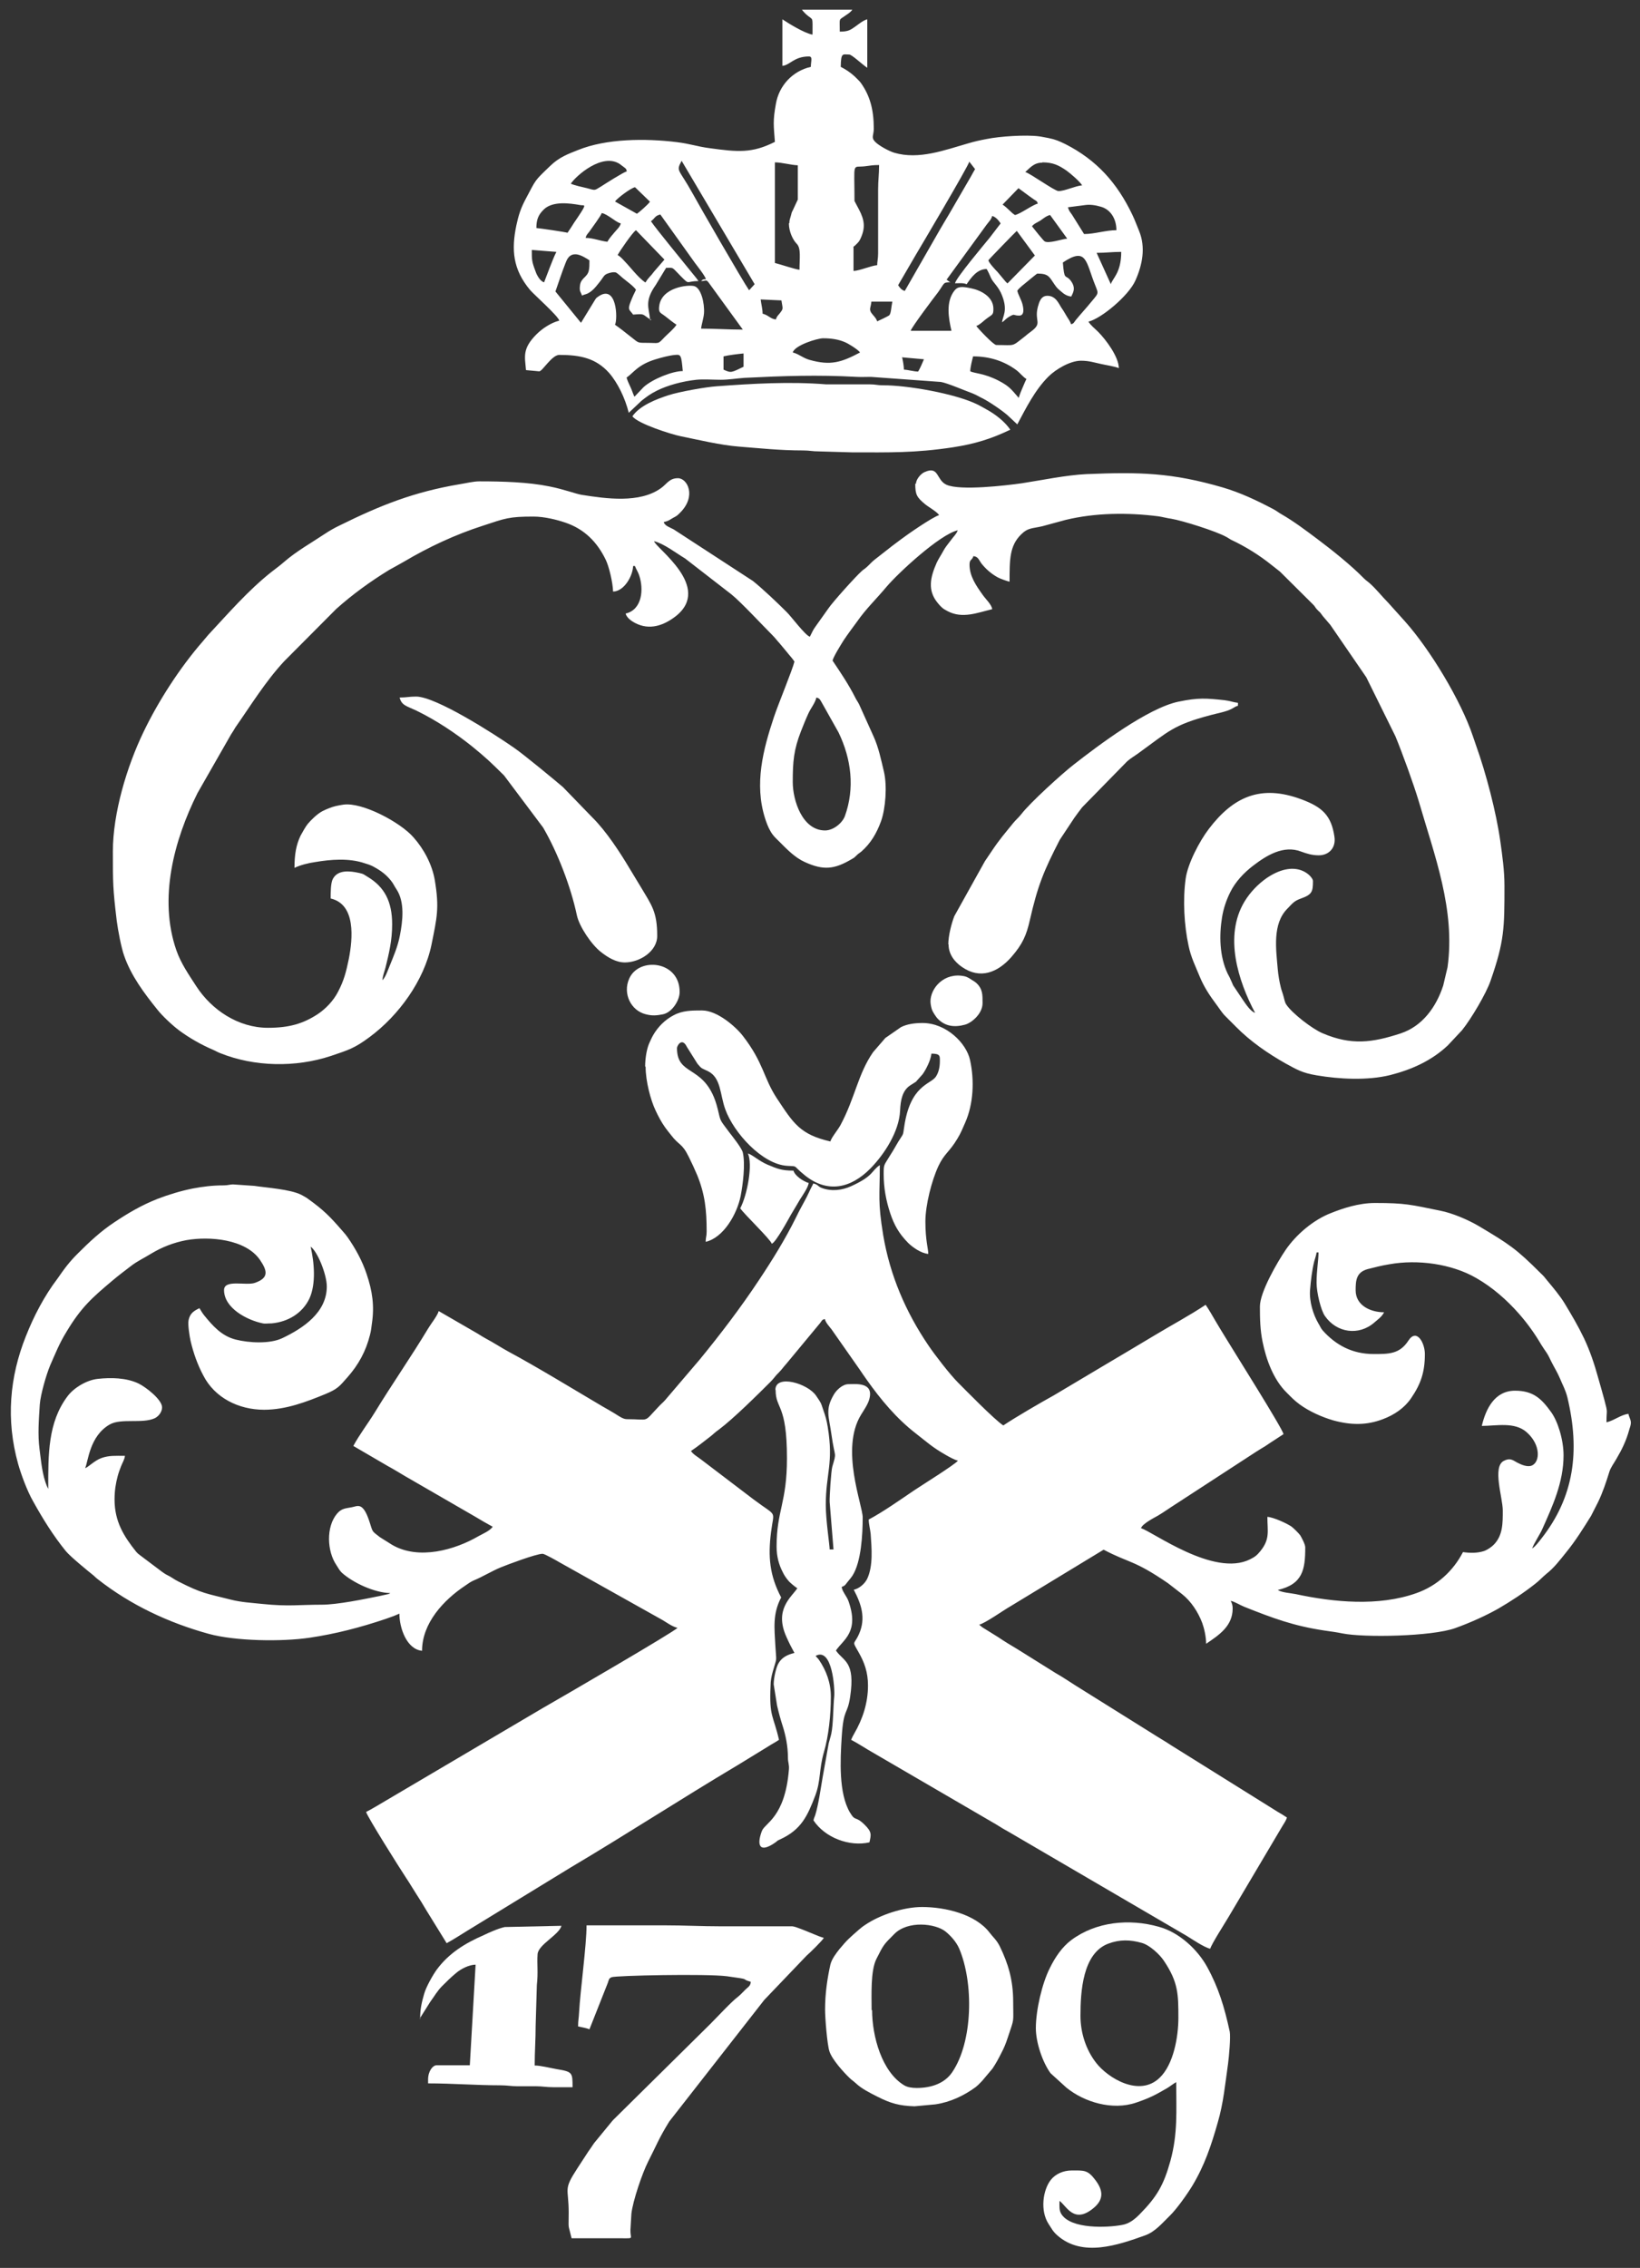 <svg width="68" height="94" viewBox="0 0 68 94" fill="none" xmlns="http://www.w3.org/2000/svg">
<rect x="0" y="0" width="68" height="94" fill="#333333" stroke="none"/>
<path fill-rule="evenodd" clip-rule="evenodd" d="M33.7 49.101C33.58 49.321 33.49 49.551 33.36 49.781C33.23 50.021 33.13 50.201 33.01 50.451C32.56 51.361 32.02 52.231 31.46 53.071C30.71 54.201 29.88 55.291 29.02 56.341L27.57 58.041C27.48 58.141 27.4 58.201 27.31 58.301C26.65 58.991 26.98 58.821 25.98 58.821C25.82 58.821 25.6 58.651 25.48 58.581C25.31 58.481 25.16 58.391 24.98 58.291C23.83 57.611 22.22 56.631 21.1 56.031C20.77 55.851 20.47 55.651 20.13 55.471C19.95 55.371 19.84 55.291 19.66 55.191L18.19 54.341C18.14 54.531 17.86 54.881 17.76 55.051C17.05 56.231 16.26 57.361 15.54 58.541C15.25 59.011 14.91 59.451 14.65 59.931L16.09 60.771C16.35 60.911 16.57 61.051 16.81 61.191L19.7 62.861C19.95 63.011 20.17 63.141 20.43 63.281C20.31 63.451 20.02 63.571 19.84 63.671C18.86 64.241 17.36 64.671 16.26 64.031L15.75 63.711C15.39 63.431 15.47 63.521 15.31 63.041C15.04 62.231 14.82 62.431 14.59 62.471C14.34 62.521 14.17 62.511 13.98 62.731C13.51 63.281 13.56 64.301 13.95 64.871C14.02 64.981 14.09 65.111 14.18 65.191C14.64 65.601 15.51 66.011 16.18 66.031C16.14 66.061 16.2 66.031 16.1 66.071L15.74 66.151C15.1 66.281 13.99 66.511 13.34 66.511C12.39 66.511 11.96 66.591 10.89 66.481C10.42 66.431 10 66.411 9.57 66.301C8.55 66.041 8.4 66.061 7.38 65.541C7.2 65.451 7.12 65.371 6.93 65.281C6.83 65.231 6.8 65.201 6.71 65.141L5.86 64.501C5.76 64.421 5.74 64.421 5.65 64.321C5.13 63.671 4.75 63.061 4.75 62.151C4.75 61.781 4.8 61.481 4.88 61.181C4.92 61.031 4.97 60.901 5.02 60.771C5.07 60.641 5.17 60.481 5.18 60.341C4.78 60.341 4.52 60.321 4.21 60.431C3.92 60.531 3.65 60.821 3.53 60.851C3.66 60.571 3.71 59.521 4.55 59.041C5.03 58.771 5.9 59.021 6.42 58.781C6.58 58.701 6.72 58.521 6.72 58.331C6.72 58.011 6.05 57.491 5.74 57.341C5.23 57.101 4.6 57.091 4.05 57.151C3.6 57.201 3.07 57.511 2.8 57.871C1.98 58.961 2 60.291 2 61.711L1.95 61.611C1.75 61.131 1.71 60.601 1.64 60.071C1.56 59.461 1.61 58.851 1.65 58.211C1.68 57.801 1.92 56.971 2.08 56.591C2.31 56.071 2.45 55.701 2.75 55.211C3.37 54.171 3.84 53.771 4.67 53.071C4.93 52.851 5.15 52.691 5.42 52.481C5.69 52.271 5.96 52.151 6.25 51.971C6.71 51.691 7.2 51.501 7.73 51.401C8.7 51.231 10.19 51.361 10.78 52.221C11.1 52.691 11.14 52.971 10.57 53.171C10.21 53.301 9.29 53.011 9.29 53.471C9.29 54.221 10.25 54.721 10.9 54.851C10.97 54.871 11.1 54.851 11.26 54.851C11.94 54.791 12.54 54.431 12.83 53.821C13.11 53.211 13.03 52.321 12.88 51.671C13.16 51.861 13.55 52.821 13.55 53.321C13.55 54.401 12.57 55.051 11.71 55.461C11.19 55.711 10.32 55.661 9.77 55.521C9.18 55.371 8.81 54.941 8.46 54.511C8.38 54.411 8.34 54.331 8.27 54.221C8.04 54.331 7.88 54.431 7.82 54.711C7.78 54.901 7.86 55.381 7.9 55.571C8.02 56.081 8.19 56.561 8.43 57.011C8.9 57.931 9.89 58.431 10.95 58.431C11.86 58.431 12.71 58.101 13.49 57.781C13.99 57.571 14.06 57.481 14.41 57.081C14.86 56.571 15.17 56.011 15.34 55.331C15.39 55.141 15.39 55.071 15.42 54.861C15.53 54.121 15.44 53.511 15.2 52.801C15.02 52.261 14.74 51.751 14.42 51.291C14.35 51.191 14.29 51.121 14.21 51.031C13.68 50.421 13.43 50.161 12.76 49.681C12.68 49.621 12.58 49.571 12.49 49.521C12.03 49.291 11.07 49.231 10.54 49.151L9.66 49.091C9.53 49.091 9.46 49.131 9.27 49.131C8.81 49.131 8.42 49.181 7.99 49.261C7.49 49.361 6.97 49.521 6.53 49.691C5.87 49.951 5.31 50.281 4.74 50.661C4.18 51.031 3.71 51.471 3.23 51.951C3.05 52.131 2.95 52.241 2.78 52.451C2.63 52.641 2.52 52.801 2.38 53.001C1.84 53.711 1.4 54.551 1.07 55.391C0.4 57.071 0.24 58.841 0.75 60.671C0.88 61.131 1.13 61.801 1.37 62.221C1.78 62.961 2.21 63.651 2.73 64.291C2.92 64.521 3.63 65.101 3.88 65.301C3.95 65.361 3.97 65.391 4.05 65.451C5.41 66.521 6.99 67.261 8.66 67.721C9.76 68.021 11.68 68.051 12.83 67.881C13.92 67.721 14.95 67.451 15.99 67.101C16.17 67.041 16.41 66.951 16.56 66.881C16.56 67.471 16.86 68.361 17.5 68.421C17.5 67.271 18.4 66.311 19.29 65.721C19.42 65.631 19.5 65.571 19.63 65.511C20.02 65.351 20.38 65.121 20.77 64.961C21.04 64.851 22.23 64.401 22.5 64.401C22.58 64.401 23.11 64.701 23.21 64.761L27.37 67.091C27.6 67.211 27.84 67.411 28.09 67.471C27.98 67.621 23.35 70.311 22.46 70.821L16 74.631C15.73 74.791 15.45 74.961 15.18 75.101C15.23 75.301 16.56 77.411 16.83 77.821C16.98 78.041 17.11 78.271 17.26 78.501C17.41 78.731 17.54 78.941 17.68 79.181L18.52 80.541C18.81 80.381 19.09 80.201 19.38 80.021L23.68 77.391C25.99 76.021 28.25 74.551 30.57 73.171L31.86 72.381C32.01 72.281 32.16 72.211 32.3 72.111C32.06 71.071 31.89 71.171 31.95 69.871C31.95 69.651 31.99 69.471 32.04 69.291C32.23 68.611 32.19 68.951 32.15 68.221C32.11 67.481 32.03 66.891 32.39 66.211C31.91 65.301 31.84 64.521 31.97 63.501C32.09 62.551 32.25 62.901 31.25 62.151L29.08 60.501C28.94 60.391 28.74 60.281 28.65 60.141C28.92 59.961 29.18 59.751 29.44 59.551C29.57 59.451 29.65 59.361 29.81 59.251C30.41 58.801 31.4 57.821 31.96 57.261C32.09 57.131 32.15 57.021 32.29 56.891C32.42 56.761 32.48 56.661 32.6 56.531L34.01 54.831C34.08 54.741 34.07 54.701 34.2 54.671C34.24 54.831 34.39 54.981 34.48 55.101L35.65 56.771C35.75 56.921 35.84 57.051 35.94 57.191C36.52 58.011 37.17 58.791 37.97 59.411C38.46 59.791 38.65 59.981 39.21 60.301C39.33 60.371 39.58 60.511 39.72 60.541C39.6 60.701 38.17 61.591 37.89 61.781C37.33 62.161 36.59 62.681 36.02 62.981C36.02 63.171 36.08 63.371 36.1 63.571C36.14 64.151 36.21 64.891 35.96 65.431C35.86 65.641 35.63 65.841 35.4 65.891C35.71 66.481 35.91 67.061 35.62 67.721C35.41 68.201 35.31 67.971 35.6 68.481C35.84 68.901 35.99 69.311 35.99 69.861C35.99 70.581 35.77 71.251 35.42 71.851C35.36 71.951 35.33 72.021 35.29 72.111C35.6 72.271 35.89 72.471 36.21 72.651L41.31 75.621C41.47 75.721 41.61 75.811 41.78 75.901L49.21 80.241C49.44 80.381 49.92 80.711 50.18 80.771C50.24 80.561 50.81 79.681 50.96 79.421L53.17 75.691C53.23 75.591 53.33 75.451 53.36 75.331C53.24 75.251 53.11 75.171 52.97 75.091L48.58 72.351C48.31 72.171 48.06 72.031 47.78 71.851L44.58 69.851C44.31 69.681 44.05 69.501 43.78 69.351L42.18 68.351C41.91 68.191 41.63 68.021 41.38 67.851L40.8 67.491C40.8 67.491 40.73 67.451 40.71 67.431L40.6 67.341C40.88 67.261 41.59 66.751 41.89 66.581L45.76 64.231C46.84 64.801 47 64.641 48.43 65.621L49.01 66.071C49.39 66.371 49.68 66.821 49.85 67.271C49.93 67.491 50.01 67.841 50.01 68.131C50.54 67.771 51.11 67.401 51.11 66.671C51.11 66.531 51.08 66.451 51.03 66.351C51.21 66.391 51.4 66.521 51.6 66.601C52.78 67.071 53.64 67.391 54.91 67.581C55.12 67.611 55.42 67.651 55.66 67.701C56.54 67.881 59.37 67.831 60.34 67.481C60.95 67.261 61.58 66.981 62.13 66.671C62.66 66.361 63.18 66.021 63.66 65.641C63.84 65.501 63.94 65.381 64.12 65.231C64.44 64.981 64.68 64.661 64.93 64.351C65.33 63.861 65.64 63.361 65.97 62.831L66.26 62.261C66.45 61.871 66.6 61.421 66.73 61.001C66.78 60.831 66.93 60.631 67.02 60.471C67.25 60.081 67.43 59.711 67.55 59.271C67.58 59.151 67.63 59.071 67.62 58.931C67.6 58.791 67.54 58.721 67.52 58.601C67.22 58.631 66.9 58.891 66.61 58.951C66.61 58.371 66.68 58.621 66.52 58.011C66.44 57.711 66.36 57.441 66.27 57.121C66.11 56.541 65.93 56.001 65.68 55.471C65.42 54.931 65.18 54.531 64.88 54.031C64.68 53.701 64.39 53.361 64.15 53.071C64.04 52.931 64 52.881 63.87 52.761C62.87 51.761 62.58 51.571 61.32 50.821C60.88 50.561 60.23 50.281 59.72 50.181C58.49 49.931 58.28 49.861 57.01 49.861C56.34 49.861 55.68 50.081 55.18 50.281C54.46 50.561 53.75 51.161 53.31 51.801C52.97 52.301 52.24 53.551 52.24 54.151C52.24 54.661 52.25 55.121 52.35 55.611C52.5 56.351 52.8 57.181 53.35 57.721C53.54 57.911 53.66 58.041 53.89 58.211C54.29 58.501 54.8 58.731 55.28 58.871C56.01 59.071 56.66 59.081 57.34 58.821C57.82 58.641 58.24 58.351 58.51 57.951C58.92 57.351 59.08 56.861 59.08 56.121C59.08 55.661 58.74 55.041 58.4 55.561C58.03 56.131 57.58 56.121 56.95 56.121C56.06 56.121 55.38 55.741 54.85 55.151C54.76 55.051 54.74 54.971 54.67 54.861C54.45 54.491 54.28 53.941 54.32 53.461C54.35 53.081 54.4 52.661 54.49 52.291C54.53 52.141 54.57 52.051 54.59 51.911H54.67C54.67 52.251 54.59 52.631 54.59 53.171C54.59 53.571 54.77 54.321 54.94 54.551C55.42 55.241 56.34 55.381 56.99 54.811C57.15 54.671 57.29 54.581 57.39 54.391C56.83 54.391 56.21 54.111 56.21 53.481C56.21 53.081 56.23 52.731 56.71 52.601C56.99 52.531 57.29 52.451 57.61 52.401C58.78 52.191 60.19 52.381 61.21 52.971C61.89 53.361 62.48 53.881 62.99 54.461C63.34 54.861 63.64 55.281 63.91 55.741C63.99 55.871 64.05 55.951 64.13 56.071C64.21 56.191 64.26 56.311 64.32 56.431C64.44 56.671 64.57 56.871 64.68 57.131C64.79 57.401 64.91 57.601 64.99 57.921C65.52 60.141 65.27 62.041 63.91 63.771C63.79 63.921 63.68 64.081 63.53 64.181C63.58 64.001 63.87 63.571 63.96 63.351C64.37 62.431 64.83 61.441 64.83 60.321C64.83 59.671 64.59 58.901 64.31 58.521C63.92 57.981 63.58 57.641 62.82 57.641C61.98 57.641 61.61 58.381 61.44 59.101C62.04 59.101 62.8 58.921 63.3 59.361C63.89 59.881 63.86 60.591 63.52 60.741C63.34 60.821 63.08 60.711 62.91 60.621C62.7 60.501 62.6 60.421 62.35 60.551C61.87 60.801 62.31 62.081 62.31 62.601C62.31 63.121 62.32 63.641 61.93 64.031C61.84 64.121 61.68 64.231 61.55 64.281C61.26 64.381 60.94 64.371 60.66 64.331C60.25 65.121 59.58 65.731 58.73 66.031C57.16 66.591 55.3 66.411 53.72 66.071C53.53 66.031 53.15 66.011 52.98 65.901C54.02 65.661 54.12 65.051 54.12 64.131C54.12 64.011 53.97 63.731 53.91 63.631C53.85 63.551 53.64 63.341 53.56 63.281C53.4 63.161 52.8 62.881 52.55 62.871C52.55 63.471 52.67 63.791 52.25 64.301C52.11 64.471 52.03 64.531 51.83 64.631C50.33 65.381 47.78 63.471 47.31 63.341C47.36 63.161 47.85 62.911 48.01 62.821C48.28 62.661 48.48 62.511 48.75 62.341L52.07 60.181C52.21 60.091 52.31 60.031 52.46 59.941C52.72 59.761 52.97 59.611 53.22 59.441C53.16 59.181 51.16 56.011 50.81 55.431C50.67 55.201 50.55 55.011 50.41 54.771C50.27 54.531 50.14 54.301 49.99 54.081C49.33 54.521 48.58 54.921 47.9 55.331C47.19 55.761 46.52 56.151 45.8 56.581L43.7 57.831C43.14 58.141 42.14 58.721 41.6 59.081C41.23 58.841 40.01 57.591 39.72 57.301C39.39 56.971 38.77 56.171 38.5 55.771C37.56 54.391 36.9 52.861 36.62 51.191C36.39 49.791 36.48 49.571 36.48 48.291C36.11 48.541 36.24 48.731 35.3 49.161C34.93 49.331 34.49 49.391 34.08 49.241C33.89 49.171 33.94 49.101 33.72 49.051L33.7 49.101Z" fill="white"/>
<path fill-rule="evenodd" clip-rule="evenodd" d="M32.87 32.411C32.87 31.571 32.91 31.081 33.21 30.311C33.31 30.061 33.4 29.83 33.51 29.59C33.61 29.36 33.8 29.141 33.85 28.911C34 28.951 33.99 28.981 34.13 29.221L34.77 30.36C35.3 31.46 35.45 32.67 35.03 33.831C34.92 34.12 34.55 34.42 34.21 34.42C33.27 34.42 32.87 33.181 32.87 32.411ZM37.95 20.05C37.95 20.5 38.01 20.61 38.36 20.9C38.52 21.03 38.85 21.21 38.94 21.351C38.68 21.421 37.61 22.16 37.35 22.36C37.22 22.46 37.12 22.53 36.99 22.63L36.26 23.201C36.12 23.311 36.05 23.41 35.92 23.52C35.84 23.59 35.82 23.591 35.74 23.661C35.47 23.901 34.53 24.951 34.36 25.201L33.82 25.96C33.7 26.12 33.67 26.221 33.58 26.39C33.39 26.34 32.8 25.54 32.61 25.36C32.23 24.98 31.63 24.41 31.22 24.081L27.93 21.94C27.78 21.86 27.57 21.8 27.52 21.64C27.72 21.59 27.73 21.57 27.88 21.48C28.06 21.38 28.05 21.4 28.2 21.25C28.89 20.56 28.5 19.82 28.11 19.82C27.75 19.82 27.65 20.06 27.41 20.23C26.53 20.87 25.13 20.67 24.12 20.51C23.87 20.47 23.39 20.281 22.78 20.161C21.9 19.981 20.83 19.951 19.88 19.951C19.62 19.951 19.32 20.03 19.06 20.07C17.16 20.39 15.78 20.94 14.08 21.78C13.87 21.88 13.66 22 13.48 22.12C12.91 22.5 12.3 22.84 11.78 23.29C11.61 23.44 11.43 23.57 11.25 23.71C10.28 24.48 9.47 25.42 8.63 26.32C8.55 26.41 8.5 26.48 8.41 26.581C7.46 27.671 6.57 29.05 5.95 30.34C5.26 31.77 4.68 33.7 4.68 35.29C4.68 36.6 4.68 36.831 4.84 38.161C4.89 38.551 5.03 39.291 5.15 39.62C5.44 40.45 5.98 41.17 6.52 41.84C6.73 42.11 7.15 42.5 7.43 42.71C7.85 43.02 8.34 43.3 8.83 43.51C8.95 43.56 9 43.6 9.13 43.65C10.55 44.22 12.25 44.25 13.71 43.77C14.45 43.52 14.7 43.45 15.33 42.98C16.53 42.09 17.58 40.651 17.89 39.161C18.12 38.021 18.22 37.641 18.03 36.491C17.92 35.831 17.57 35.181 17.14 34.701C16.6 34.081 15.02 33.24 14.24 33.35C13.98 33.391 13.84 33.42 13.64 33.5C13.58 33.52 13.45 33.581 13.37 33.62C13.16 33.73 12.9 33.98 12.76 34.15C12.67 34.26 12.53 34.511 12.46 34.641C12.28 35.02 12.21 35.411 12.21 35.971C12.46 35.851 12.79 35.77 13.07 35.73C13.72 35.62 14.48 35.56 15.12 35.78C15.28 35.83 15.39 35.861 15.54 35.951C15.81 36.101 16.02 36.26 16.21 36.5C16.31 36.62 16.35 36.73 16.44 36.86C16.79 37.39 16.7 38.17 16.58 38.78C16.49 39.24 16.32 39.63 16.15 40.05C16.07 40.24 16 40.47 15.86 40.63C15.86 40.47 15.94 40.27 15.98 40.12C16.13 39.511 16.26 38.98 16.26 38.31C16.26 37.361 15.94 36.76 15.24 36.34C15.1 36.26 15.09 36.221 14.89 36.181C14.52 36.101 14.01 36.031 13.8 36.431C13.71 36.601 13.71 36.991 13.71 37.241C14.76 37.481 14.63 38.9 14.46 39.76C14.35 40.29 14.26 40.641 14.02 41.1C13.83 41.471 13.52 41.8 13.18 42.03C12.57 42.43 11.99 42.6 11.11 42.6C9.87 42.6 8.77 41.85 8.14 40.88C7.83 40.4 7.5 39.93 7.31 39.38C6.57 37.24 7.21 34.831 8.19 32.87L9.58 30.44C9.65 30.34 9.7 30.25 9.76 30.15C10.41 29.22 11.01 28.241 11.78 27.411L13.94 25.241C14.61 24.641 15.37 24.09 16.14 23.62C16.35 23.5 16.53 23.41 16.75 23.28C17.78 22.67 18.87 22.16 20.02 21.79C20.96 21.48 21.1 21.411 22.12 21.411C22.57 21.411 23.09 21.541 23.44 21.661C24.24 21.931 24.77 22.48 25.12 23.21C25.25 23.48 25.41 24.14 25.42 24.52C25.88 24.51 26.24 23.87 26.25 23.46H26.33C26.36 23.57 26.45 23.69 26.5 23.84C26.7 24.42 26.63 25.271 25.94 25.431C25.99 25.611 26.18 25.74 26.33 25.82C26.94 26.14 27.53 25.92 28.02 25.54C29.55 24.33 27.19 22.721 27.12 22.431C27.53 22.531 28.04 22.93 28.41 23.15L30.32 24.63C30.72 24.95 31.61 25.91 32.02 26.32C32.15 26.45 32.21 26.54 32.33 26.67L32.63 27.03C32.73 27.16 32.85 27.28 32.94 27.42C32.86 27.76 32.25 29.231 32.09 29.721C31.64 31.071 31.27 32.491 31.72 33.911C31.77 34.071 31.85 34.29 31.94 34.44C32.05 34.64 32.15 34.721 32.3 34.87C32.62 35.191 32.95 35.54 33.37 35.73C34.14 36.08 34.59 36.041 35.33 35.6C35.45 35.531 35.41 35.55 35.51 35.46C35.59 35.38 35.62 35.37 35.71 35.3C36.11 34.95 36.35 34.53 36.53 34.04C36.72 33.51 36.79 32.57 36.65 31.98C36.53 31.48 36.43 30.98 36.22 30.52L35.62 29.19C35.56 29.07 35.51 29.02 35.45 28.89C35.18 28.36 34.85 27.87 34.52 27.38C34.56 27.21 34.88 26.7 34.98 26.54C35.16 26.27 35.35 26.02 35.54 25.76C35.9 25.24 36.35 24.811 36.75 24.331C37.24 23.75 38.97 22.15 39.71 21.98C39.67 22.12 39.51 22.27 39.42 22.4C39.31 22.55 39.2 22.67 39.11 22.84C39.02 23.01 38.92 23.15 38.84 23.32C38.57 23.93 38.45 24.471 38.88 24.991C39.02 25.161 39.09 25.23 39.29 25.331C39.91 25.66 40.54 25.39 41.14 25.25C41.12 25.06 40.86 24.821 40.75 24.661C40.48 24.281 40.2 23.89 40.2 23.4C40.2 23.17 40.31 23.23 40.36 23.05C40.56 23.07 40.58 23.201 40.69 23.351C40.88 23.59 41.1 23.781 41.37 23.931C41.46 23.981 41.76 24.09 41.86 24.11C41.86 23.19 41.86 22.62 42.34 22.15C42.62 21.87 42.79 21.91 43.22 21.811L44.18 21.55C45.42 21.25 46.77 21.24 48.03 21.4C48.18 21.42 48.4 21.48 48.56 21.5C49.04 21.58 50.43 22.02 50.84 22.25C50.92 22.29 50.95 22.32 51.04 22.37C51.64 22.651 52.22 23.011 52.74 23.431C52.86 23.531 52.95 23.59 53.07 23.69L54.45 25.061C54.53 25.14 54.52 25.161 54.59 25.241C54.64 25.301 54.67 25.32 54.73 25.38C54.8 25.46 54.8 25.48 54.87 25.561C54.97 25.68 55.05 25.77 55.16 25.9L56.65 28.07L57.86 30.52C58.16 31.25 58.61 32.491 58.83 33.221C59.48 35.461 60.35 37.7 60.02 40.09L59.84 40.85C59.55 41.74 58.98 42.531 58.08 42.831C56.89 43.221 56.03 43.331 54.85 42.831C54.43 42.66 53.57 42 53.33 41.63C53.27 41.54 53.25 41.4 53.22 41.3C53.19 41.18 53.13 41.03 53.11 40.94C53.05 40.7 53 40.41 52.98 40.17C52.91 39.35 52.75 38.291 53.38 37.661C53.57 37.471 53.64 37.35 53.92 37.25C54.4 37.08 54.44 36.97 54.44 36.51C54.44 36.35 53.79 35.55 52.54 36.38C52.16 36.64 51.83 36.99 51.6 37.37C50.74 38.8 51.34 40.66 52.04 41.98C51.86 41.93 51.65 41.611 51.54 41.451L51.13 40.84C51.09 40.75 51.07 40.69 51.02 40.59C50.98 40.49 50.95 40.45 50.9 40.35C50.56 39.63 50.55 38.76 50.67 38.02C50.73 37.65 50.85 37.3 51.01 36.98C51.22 36.55 51.58 36.17 51.96 35.88C52.51 35.46 53.22 35.01 53.96 35.3C54.18 35.38 54.4 35.451 54.68 35.451C55.1 35.451 55.4 35.141 55.33 34.681C55.2 33.791 54.82 33.45 53.96 33.13C52.27 32.5 51.13 33.03 50.12 34.36C49.73 34.87 49.24 35.811 49.16 36.431C49.04 37.311 49.1 38.35 49.28 39.19C49.38 39.68 49.57 40.051 49.75 40.491C49.92 40.901 50.15 41.251 50.41 41.6C50.54 41.77 50.66 41.97 50.8 42.11C50.96 42.27 51.09 42.401 51.25 42.56C51.84 43.16 52.58 43.67 53.31 44.081C53.77 44.331 53.99 44.47 54.59 44.57C55.53 44.73 56.7 44.791 57.64 44.56C58.54 44.331 59.36 43.961 60.03 43.331L60.62 42.701C61 42.231 61.62 41.181 61.8 40.661C62.38 39.001 62.38 38.46 62.38 36.71C62.38 36.08 62.29 35.46 62.21 34.88C62.04 33.67 61.62 32.06 61.2 30.89C61.16 30.77 61.12 30.65 61.07 30.51C60.58 29.05 59.31 26.94 58.26 25.76L57.55 24.971C57.3 24.721 57.07 24.421 56.8 24.181C56.7 24.091 56.65 24.07 56.54 23.96C56 23.41 55.22 22.79 54.62 22.34C54.14 21.98 53.65 21.61 53.13 21.311C53.02 21.25 52.94 21.18 52.81 21.11C52.13 20.75 51.44 20.421 50.69 20.201C48.59 19.591 47.26 19.56 45.06 19.65C44.2 19.69 43.16 19.91 42.37 20.03C41.74 20.12 39.8 20.35 39.24 20.09C38.81 19.89 38.94 19.29 38.33 19.57C38.19 19.63 37.98 19.86 37.98 20.05H37.95Z" fill="white"/>
<path fill-rule="evenodd" clip-rule="evenodd" d="M40.35 14.771C41.04 14.771 41.64 14.97 42.14 15.34C42.31 15.47 42.4 15.61 42.56 15.71C42.5 15.82 42.45 15.96 42.39 16.09C42.33 16.23 42.28 16.351 42.24 16.491C41.94 16.151 41.87 16.02 41.41 15.78C40.81 15.47 40.42 15.481 40.23 15.391C40.23 15.221 40.31 14.92 40.35 14.76V14.771ZM26.3 16.431C26.24 16.311 26.2 16.16 26.14 16.041C26.09 15.931 26.01 15.77 25.98 15.65C26.26 15.46 26.45 15.111 27.19 14.891C27.42 14.821 27.75 14.73 28 14.71C28.23 14.69 28.25 14.71 28.31 15.38C27.88 15.38 27.06 15.71 26.69 16.041L26.31 16.44L26.3 16.431ZM30 15.32V14.771C30.2 14.72 30.62 14.67 30.83 14.65V15.201C30.33 15.441 30.32 15.47 30 15.32ZM37.4 14.81L38.31 14.891C38.23 15.071 38.17 15.23 38.07 15.4C37.88 15.4 37.67 15.33 37.48 15.32C37.48 15.21 37.43 14.87 37.4 14.81ZM34.13 14.021C34.48 14.021 34.78 14.071 35.03 14.181C35.18 14.241 35.58 14.49 35.66 14.61C34.9 15.01 34.45 15.171 33.55 14.911C33.28 14.831 33.1 14.66 32.87 14.61C32.95 14.31 33.89 14.021 34.13 14.021ZM36.37 13.32C36.33 13.18 36.21 13.081 36.13 12.971C36.02 12.801 36.11 12.751 36.13 12.501H37C36.95 12.73 36.95 12.99 36.87 13.07C36.84 13.1 36.44 13.29 36.37 13.32ZM31.53 12.411L32.4 12.451C32.46 12.831 32.49 12.78 32.32 13.001C32.25 13.081 32.2 13.131 32.17 13.241C31.95 13.221 31.86 13.06 31.62 13.001C31.62 12.81 31.56 12.591 31.54 12.411H31.53ZM41.78 11.751C41.7 11.691 41.64 11.6 41.56 11.51C41.47 11.41 41.45 11.37 41.36 11.271C41.26 11.171 41.01 10.9 40.98 10.79C41.02 10.73 42.12 9.6 42.16 9.57L42.91 10.59L41.78 11.741V11.751ZM26.37 9.541L27.55 10.76L27.15 11.221C27.07 11.311 27.05 11.36 26.95 11.46C26.86 11.56 26.83 11.6 26.76 11.71C26.46 11.51 26.12 11.051 25.92 10.851C25.82 10.741 25.73 10.64 25.61 10.57C25.7 10.4 26.23 9.63 26.36 9.55L26.37 9.541ZM45.47 10.48C45.86 10.48 46.1 10.44 46.49 10.44C46.49 11.32 46.12 11.54 46.06 11.78L45.47 10.48ZM22.56 11.701C22.4 11.661 22.26 11.41 22.21 11.26C22.05 10.84 22.05 10.78 22.05 10.36L23.07 10.44C22.98 10.61 22.89 10.85 22.81 11.05L22.56 11.701ZM42.79 9.38C42.84 9.45 43.26 9.97 43.31 10.001C43.47 10.111 44.02 9.911 44.25 9.891L43.54 8.911C43.38 8.951 43.27 9.051 43.14 9.141C43.01 9.221 42.87 9.27 42.79 9.38ZM25.19 10.01C25.27 9.87 25.37 9.76 25.48 9.63C25.57 9.52 25.71 9.4 25.74 9.26C25.61 9.23 25.45 9.1 25.34 9.03C25.23 8.96 25.08 8.851 24.95 8.831C24.92 8.941 24.52 9.48 24.43 9.61C24.36 9.7 24.31 9.74 24.28 9.86C24.59 9.86 24.89 9.991 25.19 10.021V10.01ZM39.6 11.741C39.62 11.541 40.86 10.07 41.03 9.86L41.49 9.26C41.41 9.14 41.29 8.991 41.14 8.951C41.1 9.101 41 9.191 40.91 9.311L39.25 11.59L39.38 11.69C39.38 11.69 39.4 11.691 39.41 11.701C39.09 11.701 39.18 11.721 38.89 12.121C38.74 12.311 37.8 13.56 37.76 13.71H39.45C39.33 13.18 39.21 12.52 39.57 12.05C39.72 11.86 39.89 11.871 40.27 11.951C40.67 12.031 41.19 12.3 41.19 12.8C41.19 13.08 41.14 13.021 40.85 13.251C40.74 13.341 40.61 13.47 40.48 13.51C40.53 13.59 41.19 14.3 41.31 14.3C42.12 14.3 41.92 14.391 42.51 13.931C42.61 13.851 42.65 13.811 42.75 13.741C43.24 13.381 42.88 13.331 43.03 12.73C43.09 12.511 43.16 12.26 43.43 12.26C43.79 12.26 43.91 12.611 44.02 12.771C44.1 12.88 44.15 12.98 44.23 13.11C44.29 13.21 44.38 13.33 44.41 13.44C44.53 13.41 44.53 13.361 44.6 13.271C44.67 13.191 44.7 13.151 44.76 13.081C44.87 12.951 44.98 12.831 45.09 12.701C45.57 12.111 45.57 12.23 45.41 11.82C45.02 10.86 45.07 10.21 44.07 10.88C44.13 11.64 44.17 11.371 44.37 11.601C44.66 11.951 44.46 12.171 44.42 12.29C44.26 12.28 44.12 12.191 44.02 12.101C43.87 11.971 43.84 11.96 43.73 11.8C43.5 11.46 43.47 11.34 43.01 11.34C42.99 11.34 42.62 11.65 42.57 11.69C42.45 11.79 42.26 11.93 42.18 12.05C42.22 12.22 42.33 12.39 42.39 12.59C42.44 12.77 42.49 13.081 42.26 13.081C41.99 13.081 42.1 12.98 41.84 13.13C41.69 13.22 41.68 13.27 41.55 13.36C41.57 13.1 41.8 12.89 41.55 12.251C41.41 11.88 41.18 11.72 41.09 11.521C41.03 11.38 40.98 11.27 40.91 11.15C40.52 11.15 40.27 11.5 40.08 11.78C39.95 11.72 39.79 11.741 39.61 11.741H39.6ZM26.96 13.241C26.61 13.011 26.74 13.001 26.25 13.04C26.12 12.841 26 12.87 26.15 12.501C26.22 12.32 26.29 12.17 26.37 12.01C26.27 11.86 26 11.67 25.83 11.53C25.77 11.48 25.61 11.33 25.55 11.3C25.46 11.26 25.29 11.3 25.19 11.34C25.05 11.39 25.02 11.481 24.93 11.601C24.79 11.781 24.64 11.99 24.46 12.11C24.29 12.22 24.28 12.181 24.13 12.251C24.09 12.101 24.01 12.1 24.05 11.82C24.09 11.52 24.34 11.501 24.41 11.23C24.44 11.111 24.44 10.96 24.44 10.79C24.32 10.71 24.07 10.55 23.88 10.54C23.63 10.53 23.53 10.69 23.45 10.9C23.38 11.08 23.29 11.32 23.23 11.501L23.03 12.081L24.09 13.38L24.67 12.431C24.74 12.331 24.7 12.37 24.78 12.31C25.58 11.72 25.62 13.23 25.5 13.46C25.69 13.59 25.89 13.75 26.08 13.9C26.49 14.21 26.39 14.21 26.79 14.21C27.38 14.21 27.25 14.29 27.57 13.96C27.73 13.8 27.94 13.63 28.05 13.46C27.9 13.36 27.75 13.241 27.6 13.121C27.4 12.961 27.3 12.98 27.33 12.71C27.41 11.9 28.55 11.79 28.79 11.86C29.07 11.94 29.22 12.571 29.19 12.991C29.17 13.211 29.09 13.431 29.07 13.621C29.68 13.621 30.17 13.661 30.8 13.661L29.39 11.721C29.27 11.561 29.28 11.65 29.07 11.65C29.15 11.58 29.13 11.58 29.27 11.57C29.24 11.44 28.9 11.011 28.81 10.891L27.38 8.891C27.15 8.941 27.16 9.05 26.99 9.17C27.23 9.52 28.35 10.88 28.72 11.34C28.8 11.44 28.89 11.54 28.96 11.65C28.43 11.65 28.61 11.83 28.24 11.46C27.83 11.05 27.96 11.101 27.62 11.101L27.19 11.81C26.7 12.501 26.92 12.78 26.95 13.23L26.96 13.241ZM44.29 8.59L44.99 8.5C45.19 8.47 45.42 8.5 45.65 8.57C46.04 8.68 46.29 9.061 46.29 9.541C45.85 9.541 45.38 9.701 44.95 9.701L44.45 8.9C44.45 8.9 44.38 8.8 44.35 8.76C44.3 8.67 44.31 8.67 44.28 8.59H44.29ZM23.54 9.65C23.47 9.62 22.38 9.461 22.24 9.451C22.24 9.101 22.32 8.9 22.56 8.67C22.93 8.33 23.61 8.42 24.06 8.5C24.21 8.53 24.33 8.43 24.08 8.82C23.99 8.96 23.9 9.091 23.81 9.221C23.72 9.361 23.63 9.51 23.53 9.65H23.54ZM42.08 8.911C41.91 8.801 41.77 8.61 41.57 8.48L42.23 7.8L42.65 8.11C42.75 8.18 42.76 8.19 42.86 8.26C42.96 8.33 43 8.32 43.03 8.44C42.81 8.49 42.32 8.861 42.09 8.911H42.08ZM32.71 9.26C32.71 9.59 32.87 9.94 33.04 10.11C33.22 10.3 33.15 10.701 33.15 11.181C32.96 11.161 32.37 10.96 32.13 10.9V6.73C32.42 6.73 32.79 6.841 33.08 6.851V8.271C33.08 8.271 32.9 8.661 32.87 8.721C32.8 8.861 32.84 8.781 32.79 8.951C32.76 9.071 32.73 9.111 32.73 9.241L32.71 9.26ZM26.33 7.76L26.95 8.36C26.87 8.48 26.5 8.8 26.41 8.86L25.5 8.351C25.59 8.221 26.14 7.8 26.33 7.76ZM36.37 10.991C36.12 11.011 35.65 11.22 35.39 11.23V10.29C35.39 10.171 35.35 10.29 35.52 10.11C35.61 10.02 35.61 10.021 35.67 9.911C35.89 9.451 35.85 9.13 35.62 8.69L35.43 8.331C35.43 6.641 35.32 6.961 35.87 6.891C36.09 6.861 36.21 6.84 36.45 6.84C36.45 7.23 36.41 7.47 36.41 7.86V10.501C36.41 10.73 36.37 10.84 36.37 11.01V10.991ZM43.22 6.741C42.86 6.741 42.7 6.97 42.51 7.13C42.71 7.18 43.73 7.92 43.89 7.92C44.15 7.92 44.57 7.711 44.87 7.681C44.75 7.501 44.41 7.21 44.22 7.07C43.9 6.85 43.66 6.73 43.22 6.73V6.741ZM23.66 7.61C23.8 7.68 24.17 7.76 24.34 7.8C24.71 7.9 24.63 7.9 24.92 7.73C25.06 7.64 25.84 7.141 25.99 7.101C25.96 6.981 25.96 7 25.86 6.92C25.81 6.88 25.75 6.84 25.7 6.8C24.98 6.32 23.89 7.28 23.67 7.61H23.66ZM37.52 12.06C37.38 12.021 37.31 11.93 37.24 11.82L37.98 10.55C38.13 10.3 40.15 6.891 40.19 6.701L40.43 7.01C40.36 7.12 40.33 7.191 40.26 7.311L39.35 8.88C39.21 9.11 39.1 9.301 38.97 9.521L37.52 12.05V12.06ZM28.26 6.661L31.29 11.78L31.06 12.03C30.79 11.64 28.97 8.481 28.72 8.021C28.14 6.971 28.02 7.12 28.26 6.67V6.661ZM33.66 1.431C33.32 1.351 32.74 1 32.44 0.8V2.73C32.76 2.7 32.92 2.34 33.54 2.34C33.71 2.34 33.62 2.541 33.62 2.771C32.87 2.941 32.3 3.541 32.17 4.311C32.04 5.021 32.08 5.21 32.13 5.88C31.18 6.36 30.59 6.301 29.42 6.141C28.89 6.071 28.63 5.961 28.06 5.891C26.76 5.731 25.14 5.741 23.96 6.221C23.56 6.381 23.19 6.51 22.81 6.88C22.13 7.53 22.24 7.42 21.79 8.26C21.59 8.64 21.5 8.92 21.41 9.34C21.2 10.35 21.26 11.161 21.98 12.021C22.15 12.22 23.14 13.091 23.19 13.29C22.86 13.37 22.49 13.611 22.25 13.851C21.65 14.451 21.76 14.77 21.81 15.34L22.36 15.391C22.49 15.391 22.88 14.71 23.19 14.71C24.07 14.71 24.71 14.851 25.25 15.451C25.61 15.861 25.92 16.5 26.07 17.11L26.6 16.61C26.83 16.43 26.96 16.33 27.24 16.19C27.68 15.97 28.3 15.801 28.87 15.741C29.15 15.711 29.59 15.741 29.89 15.741C30.21 15.741 30.57 15.681 30.87 15.661C32.48 15.581 33.91 15.531 35.52 15.621C35.71 15.631 35.92 15.621 36.11 15.621L39.01 15.831C39.27 15.871 40.01 16.191 40.34 16.311C40.51 16.381 40.61 16.451 40.76 16.52C41.03 16.66 41.63 17.06 41.85 17.28L42.18 17.59C42.55 16.9 42.91 16.17 43.47 15.61C43.77 15.31 44.37 14.951 44.82 14.951C45.15 14.951 45.35 15.021 45.63 15.081C45.84 15.131 46.25 15.19 46.39 15.26C46.39 14.79 45.85 14.07 45.53 13.751C45.39 13.611 45.23 13.491 45.13 13.331C45.65 13.211 46.8 12.261 47.08 11.621C47.37 10.971 47.51 10.25 47.23 9.57C47.13 9.33 47.06 9.13 46.95 8.9C46.32 7.58 45.47 6.631 44.17 5.971C43.92 5.851 43.77 5.781 43.47 5.721C43.35 5.701 43.17 5.66 43.07 5.65C42.53 5.58 41.46 5.65 40.92 5.76C40.65 5.81 40.42 5.86 40.15 5.94C39.17 6.22 38.1 6.631 37.08 6.331C36.85 6.261 36.43 6.031 36.28 5.871C36.11 5.691 36.23 5.611 36.23 5.331C36.23 4.541 36.07 3.961 35.69 3.431C35.64 3.361 35.51 3.24 35.44 3.17C35.27 3.01 35.06 2.871 34.86 2.771C34.87 2.161 34.94 2.26 35.21 2.26C35.32 2.26 35.75 2.671 35.96 2.811V0.8C35.79 0.84 35.58 1.02 35.45 1.11C35.25 1.25 35.16 1.311 34.82 1.311C34.82 0.701 34.76 0.861 35.06 0.641C35.16 0.571 35.27 0.51 35.34 0.4H33.25C33.3 0.47 33.35 0.52 33.42 0.59C33.73 0.87 33.69 0.621 33.69 1.431H33.66Z" fill="white"/>
<path fill-rule="evenodd" clip-rule="evenodd" d="M26.77 44.221C26.77 44.821 26.98 45.601 27.18 46.021C27.29 46.261 27.43 46.521 27.58 46.731C27.67 46.851 27.73 46.931 27.82 47.041C28.17 47.501 28.27 47.361 28.56 47.951C28.69 48.211 28.79 48.431 28.91 48.711C29.23 49.501 29.3 50.151 29.3 51.041C29.3 51.261 29.26 51.271 29.26 51.471C30 51.301 30.56 50.321 30.71 49.571C30.8 49.111 30.91 48.261 30.8 47.771C30.76 47.591 30.37 47.101 30.23 46.921C29.83 46.381 29.89 46.511 29.76 45.971C29.73 45.851 29.69 45.711 29.65 45.601C29.12 44.141 28.07 44.591 28.07 43.441C28.07 43.341 28.28 42.981 28.48 43.391L28.92 44.091C29.11 44.321 29.1 44.271 29.36 44.401C29.9 44.671 29.85 45.361 30.07 45.971C30.42 46.951 31.61 48.261 32.64 48.321C33.12 48.351 32.83 48.281 33.38 48.721C34.31 49.461 35.27 49.261 36.09 48.431C36.68 47.831 37.28 46.891 37.32 46.041C37.34 45.581 37.42 45.191 37.75 44.981L37.97 44.841C37.97 44.841 37.99 44.831 37.99 44.821L38.25 44.531C38.39 44.341 38.59 43.951 38.62 43.671C38.99 43.671 38.97 43.771 38.97 43.981C38.97 44.251 38.91 44.471 38.8 44.631C38.58 44.951 37.74 44.971 37.49 46.711C37.43 47.101 37.48 46.941 37.24 47.331C37.13 47.511 37.05 47.671 36.93 47.851C36.65 48.321 36.64 48.231 36.64 48.661C36.64 49.241 36.74 49.761 36.91 50.281C37.08 50.791 37.28 51.131 37.65 51.511C37.84 51.701 38.2 51.951 38.49 51.971C38.49 51.761 38.37 51.411 38.37 50.631C38.37 49.951 38.63 48.931 38.91 48.331C39.16 47.801 39.36 47.761 39.7 47.191C39.83 46.981 39.92 46.761 40.02 46.531C40.36 45.761 40.41 44.791 40.22 43.931C40.07 43.241 39.24 42.401 38.25 42.401C37.9 42.401 37.6 42.451 37.36 42.571L36.71 43.021L36.2 43.611C35.57 44.521 35.46 45.491 34.85 46.631C34.75 46.821 34.47 47.151 34.43 47.311C33.17 47.021 32.9 46.561 32.21 45.521C31.65 44.671 31.67 44.051 30.79 42.921C30.5 42.551 29.74 41.881 29.11 41.881C28.68 41.881 28.3 41.881 27.93 42.081C27.58 42.261 27.29 42.551 27.09 42.891C27.02 43.011 26.96 43.151 26.91 43.261C26.81 43.501 26.75 43.881 26.75 44.201L26.77 44.221Z" fill="white"/>
<path fill-rule="evenodd" clip-rule="evenodd" d="M32.16 57.611C32.16 58.421 32.63 58.171 32.63 60.441C32.63 62.291 32.2 62.611 32.2 64.101C32.2 64.521 32.3 64.861 32.45 65.151C32.52 65.301 32.6 65.411 32.7 65.531C32.77 65.611 32.98 65.781 33.06 65.831C32.81 66.201 32.09 66.711 32.61 67.851C32.73 68.121 32.81 68.271 32.94 68.511C32.65 68.581 32.43 68.691 32.29 68.921C32.18 69.091 32.08 69.551 32.08 69.811L32.22 70.691C32.29 70.991 32.36 71.251 32.45 71.531C32.58 71.931 32.67 72.391 32.67 72.841C32.67 73.061 32.73 73.131 32.71 73.351C32.55 75.331 31.71 75.561 31.59 75.891C31.36 76.501 31.5 76.831 32.17 76.351C32.26 76.281 32.21 76.301 32.34 76.241C33.22 75.841 33.48 75.271 33.8 74.431C34.04 73.801 33.95 73.361 34.16 72.631C34.36 71.951 34.45 71.071 34.45 70.321C34.45 69.751 34.26 69.241 33.96 68.801C33.9 68.711 33.87 68.711 33.82 68.631C34.51 68.261 34.62 69.991 34.59 70.311C34.55 70.671 34.55 71.481 34.47 71.851C34.44 71.991 34.4 72.101 34.36 72.261L34.11 73.661C34.03 74.121 33.94 74.791 33.8 75.241C33.77 75.331 33.75 75.341 33.73 75.451C34.21 76.171 35.22 76.551 36.05 76.361C36.12 76.041 36.16 75.931 35.84 75.621C35.45 75.241 35.48 75.521 35.24 75.121C34.77 74.321 34.84 72.961 34.9 71.991C34.98 70.761 35.13 71.121 35.25 70.331C35.47 68.851 34.98 68.871 34.66 68.411C34.96 67.961 35.64 67.651 35.18 66.361C35.11 66.161 34.91 65.951 34.9 65.771C35.04 65.731 35.06 65.671 35.14 65.571C35.22 65.471 35.27 65.421 35.35 65.301C35.71 64.731 35.77 63.601 35.77 62.891C35.77 62.391 34.83 60.061 35.7 58.641C35.81 58.461 36 58.191 36.05 57.971C36.23 57.271 35.46 57.371 35.18 57.371C34.93 57.371 34.68 57.621 34.58 57.791C34.2 58.431 34.37 58.691 34.48 59.491C34.62 60.481 34.7 60.141 34.51 60.791C34.46 60.971 34.39 62.051 34.4 62.251L34.56 64.221H34.4C34.4 64.031 34.24 63.021 34.24 62.371C34.24 61.071 34.57 60.661 34.32 59.141C34.27 58.841 34.23 58.711 34.14 58.451C34.03 58.121 34.05 58.161 33.84 57.851C33.5 57.341 32.15 56.941 32.15 57.611H32.16Z" fill="white"/>
<path fill-rule="evenodd" clip-rule="evenodd" d="M23.97 83.991C24.07 84.011 24.37 84.071 24.44 84.111L25.2 82.191C25.25 82.051 25.24 82.001 25.36 81.951C25.52 81.881 29.28 81.801 30.14 81.911C31.24 82.061 30.64 82.001 31.13 82.141C31.12 82.321 31.01 82.361 30.9 82.471C30.79 82.581 30.72 82.661 30.6 82.761C30.33 82.961 29.74 83.601 29.45 83.891L25.41 87.881L24.63 88.831C24.54 88.961 24.48 89.061 24.39 89.181L23.94 89.871C23.34 90.791 23.58 90.651 23.58 91.711C23.58 92.471 23.54 92.101 23.7 92.771H25.83C26.3 92.771 26.13 92.801 26.14 92.421L26.18 91.751C26.24 91.221 26.63 90.071 26.88 89.581C27.22 88.921 27.3 88.661 27.75 87.931L31.69 82.891L33.44 81.061C33.58 80.941 34.08 80.451 34.16 80.321C34.05 80.291 33.84 80.211 33.73 80.161C33.55 80.091 33.03 79.861 32.86 79.841H29.87C29.09 79.841 28.36 79.801 27.55 79.801H24.32C24.32 80.641 24.06 82.501 24.01 83.421C24 83.651 23.97 83.741 23.97 83.971V83.991Z" fill="white"/>
<path fill-rule="evenodd" clip-rule="evenodd" d="M44.8 83.55C44.8 82.55 44.89 80.961 45.95 80.561C46.43 80.381 46.86 80.391 47.35 80.531C47.67 80.621 48.09 81.011 48.26 81.271C48.85 82.151 48.86 82.641 48.86 83.631C48.86 84.421 48.66 85.571 48.08 86.121C47.24 86.931 45.94 86.131 45.45 85.501C45.03 84.961 44.8 84.26 44.8 83.55ZM42.95 84.061C42.95 84.661 43.23 85.481 43.56 85.931L44.22 86.531C44.96 87.13 46.12 87.481 47.1 87.151C47.66 86.961 47.89 86.841 48.39 86.55C48.54 86.46 48.61 86.391 48.77 86.3C48.77 87.51 48.84 88.421 48.53 89.561C48.25 90.571 47.97 91.05 47.25 91.781C47.06 91.971 46.83 92.171 46.51 92.221C45.92 92.331 44.41 92.401 44.01 91.771C43.91 91.611 43.93 91.471 43.93 91.221C44.22 91.421 44.52 92.201 45.34 91.521C45.79 91.151 45.73 90.771 45.42 90.361C45.1 89.931 44.95 89.961 44.44 89.961C44.09 89.961 43.77 90.101 43.57 90.351C43.24 90.771 43.12 91.631 43.48 92.181C43.62 92.391 43.65 92.481 43.84 92.651C44.88 93.571 46.36 93.051 47.48 92.651C47.9 92.501 48.19 92.141 48.51 91.831C48.78 91.571 49.23 90.941 49.44 90.591C49.94 89.761 50.22 88.931 50.49 87.981C50.73 87.161 50.8 86.371 50.92 85.531C50.96 85.231 51.03 84.441 50.99 84.211C50.77 83.191 50.52 82.371 50.05 81.521C49.66 80.811 48.9 80.091 48.05 79.861C46.82 79.511 45.44 79.651 44.42 80.411C44.03 80.701 43.74 81.141 43.53 81.571C43.21 82.201 42.95 83.311 42.95 84.061Z" fill="white"/>
<path fill-rule="evenodd" clip-rule="evenodd" d="M26.22 17.25C26.43 17.56 27.86 18.01 28.22 18.08C28.96 18.23 29.87 18.45 30.63 18.51C31.53 18.58 32.33 18.67 33.3 18.67C33.57 18.67 33.68 18.71 33.97 18.71L35.35 18.75C36.88 18.75 37.92 18.78 39.51 18.54C40.42 18.4 41.1 18.19 41.89 17.81C41.67 17.48 41.28 17.18 40.94 16.99C40.81 16.92 40.7 16.85 40.56 16.78C39.63 16.31 37.57 15.96 36.61 15.97C36.37 15.97 36.31 15.93 36.06 15.93H34.25C32.76 15.81 31.19 15.9 29.72 16.01C29.26 16.04 28.15 16.24 27.72 16.38C27.2 16.55 26.52 16.81 26.21 17.27L26.22 17.25Z" fill="white"/>
<path fill-rule="evenodd" clip-rule="evenodd" d="M36.14 83.321C36.14 82.711 36.09 81.681 36.34 81.191C36.64 80.591 36.65 80.591 37.08 80.161C37.64 79.591 38.79 79.721 39.21 80.061C39.44 80.251 39.65 80.491 39.77 80.761C40.38 82.191 40.34 84.631 39.48 85.891C39.16 86.361 38.6 86.541 38.01 86.541C37.81 86.541 37.62 86.511 37.49 86.431C36.56 85.871 36.16 84.391 36.16 83.311L36.14 83.321ZM34.21 83.281C34.21 83.661 34.3 84.751 34.39 85.021C34.5 85.361 34.97 85.881 35.22 86.121C35.32 86.221 35.37 86.241 35.48 86.341C35.72 86.571 36.08 86.751 36.38 86.901C36.93 87.181 37.29 87.281 37.92 87.301L38.78 87.221C39.4 87.131 39.97 86.861 40.46 86.501C40.56 86.421 40.63 86.341 40.72 86.251L41.15 85.741C41.29 85.531 41.39 85.351 41.51 85.111C41.64 84.861 41.69 84.741 41.79 84.441C42.07 83.601 42.01 83.881 42.01 82.971C42.01 82.061 41.8 81.381 41.45 80.661C41.31 80.391 41.19 80.311 41.03 80.101C40.45 79.341 39.2 79.041 38.23 79.041C37.46 79.041 36.48 79.371 35.89 79.771C35.78 79.841 35.69 79.911 35.6 79.991C35.24 80.311 35.16 80.361 34.81 80.781C34.66 80.971 34.49 81.191 34.43 81.431C34.31 81.971 34.21 82.611 34.21 83.291V83.281Z" fill="white"/>
<path fill-rule="evenodd" clip-rule="evenodd" d="M39.33 39.141C39.33 39.551 39.58 39.871 39.89 40.081C40.64 40.601 41.37 40.311 41.94 39.661C42.4 39.131 42.56 38.761 42.7 38.141C43.03 36.701 43.27 36.111 43.94 34.811L44.55 33.891C44.67 33.731 44.75 33.611 44.87 33.461L46.74 31.551C46.89 31.421 47.05 31.331 47.2 31.221C48.46 30.311 48.64 30.051 50.19 29.641C50.48 29.561 50.81 29.511 51.07 29.381C51.18 29.321 51.22 29.281 51.33 29.251V29.131C51.15 29.111 50.96 29.041 50.77 29.021C50.01 28.941 49.69 28.911 48.87 29.081C47.6 29.341 45.53 30.901 44.52 31.691C44.03 32.071 42.71 33.271 42.35 33.741C42.24 33.881 42.14 33.961 42.03 34.091C41.66 34.551 41.47 34.751 41.11 35.291C41.01 35.441 40.94 35.541 40.84 35.691L39.57 37.971C39.46 38.251 39.32 38.771 39.32 39.141H39.33Z" fill="white"/>
<path fill-rule="evenodd" clip-rule="evenodd" d="M16.57 28.911C16.65 29.241 16.86 29.261 17.28 29.461C18.08 29.851 18.88 30.381 19.58 30.941C20.2 31.451 20.3 31.551 20.9 32.141L22.52 34.301C23.13 35.351 23.67 36.761 23.92 37.941C24.02 38.401 24.52 39.151 24.92 39.461C25.2 39.681 25.54 39.891 25.91 39.891C26.51 39.891 27.25 39.441 27.25 38.791C27.25 37.791 27.02 37.521 26.58 36.781C26.43 36.531 26.28 36.281 26.12 36.021C25.71 35.331 25.13 34.441 24.56 33.881L23.34 32.621C23.01 32.341 21.72 31.271 21.31 30.991C20.52 30.441 18.08 28.871 17.25 28.871C16.96 28.871 16.86 28.911 16.58 28.911H16.57Z" fill="white"/>
<path fill-rule="evenodd" clip-rule="evenodd" d="M17.4 83.67L17.84 82.971C18.01 82.741 18.13 82.52 18.33 82.32C18.54 82.11 18.69 81.96 18.92 81.77C19.12 81.6 19.46 81.431 19.72 81.431L19.48 85.601H18.1C17.94 85.601 17.75 85.85 17.75 86.19V86.351C18.77 86.351 19.73 86.431 20.74 86.431C21.04 86.431 21.2 86.471 21.45 86.471C21.71 86.471 21.98 86.471 22.24 86.471C22.48 86.471 22.65 86.51 22.95 86.51C23.21 86.51 23.47 86.51 23.74 86.51C23.74 85.9 23.74 85.87 23.08 85.76C22.84 85.72 22.42 85.61 22.17 85.61C22.17 85.01 22.21 84.56 22.21 83.96L22.26 82.27C22.32 81.74 22.26 81.41 22.29 81.001C22.31 80.6 23.18 80.2 23.28 79.82L20.93 79.871C20.65 79.931 20.28 80.1 20.05 80.21C19.29 80.54 18.62 80.951 18.12 81.621C17.95 81.851 17.67 82.35 17.59 82.63C17.49 82.98 17.42 83.251 17.42 83.681L17.4 83.67Z" fill="white"/>
<path fill-rule="evenodd" clip-rule="evenodd" d="M30.7 50.09C30.86 50.33 31.95 51.37 32 51.55C32.169 51.5 32.709 50.5 32.799 50.34C32.939 50.11 33.049 49.921 33.179 49.701C33.269 49.561 33.52 49.2 33.529 49.03C33.33 48.98 32.959 48.74 32.9 48.52C32.389 48.52 32.209 48.43 31.84 48.28C31.459 48.12 31.189 47.85 31.009 47.81C31.22 48.24 30.989 49.53 30.689 50.09H30.7Z" fill="white"/>
<path fill-rule="evenodd" clip-rule="evenodd" d="M28.18 41.11C28.18 39.82 26.49 39.651 26.09 40.56C25.81 41.181 26.16 41.89 26.78 42.04C27.05 42.11 27.23 42.09 27.49 42.04C27.87 41.96 28.18 41.461 28.18 41.12V41.11Z" fill="white"/>
<path fill-rule="evenodd" clip-rule="evenodd" d="M38.58 41.501C38.58 41.621 38.62 41.811 38.66 41.891C38.69 41.961 38.8 42.131 38.86 42.201C39.17 42.541 39.57 42.591 40.01 42.471C40.28 42.401 40.74 42.021 40.74 41.581C40.74 41.231 40.75 40.991 40.48 40.741C40.41 40.681 40.39 40.671 40.32 40.631C40.21 40.561 40.12 40.491 39.98 40.461C39.15 40.291 38.58 40.951 38.58 41.511V41.501Z" fill="white"/>
<path fill-rule="evenodd" clip-rule="evenodd" d="M26.96 13.24V13.28L27.01 13.24H26.96Z" fill="white"/>
</svg>
